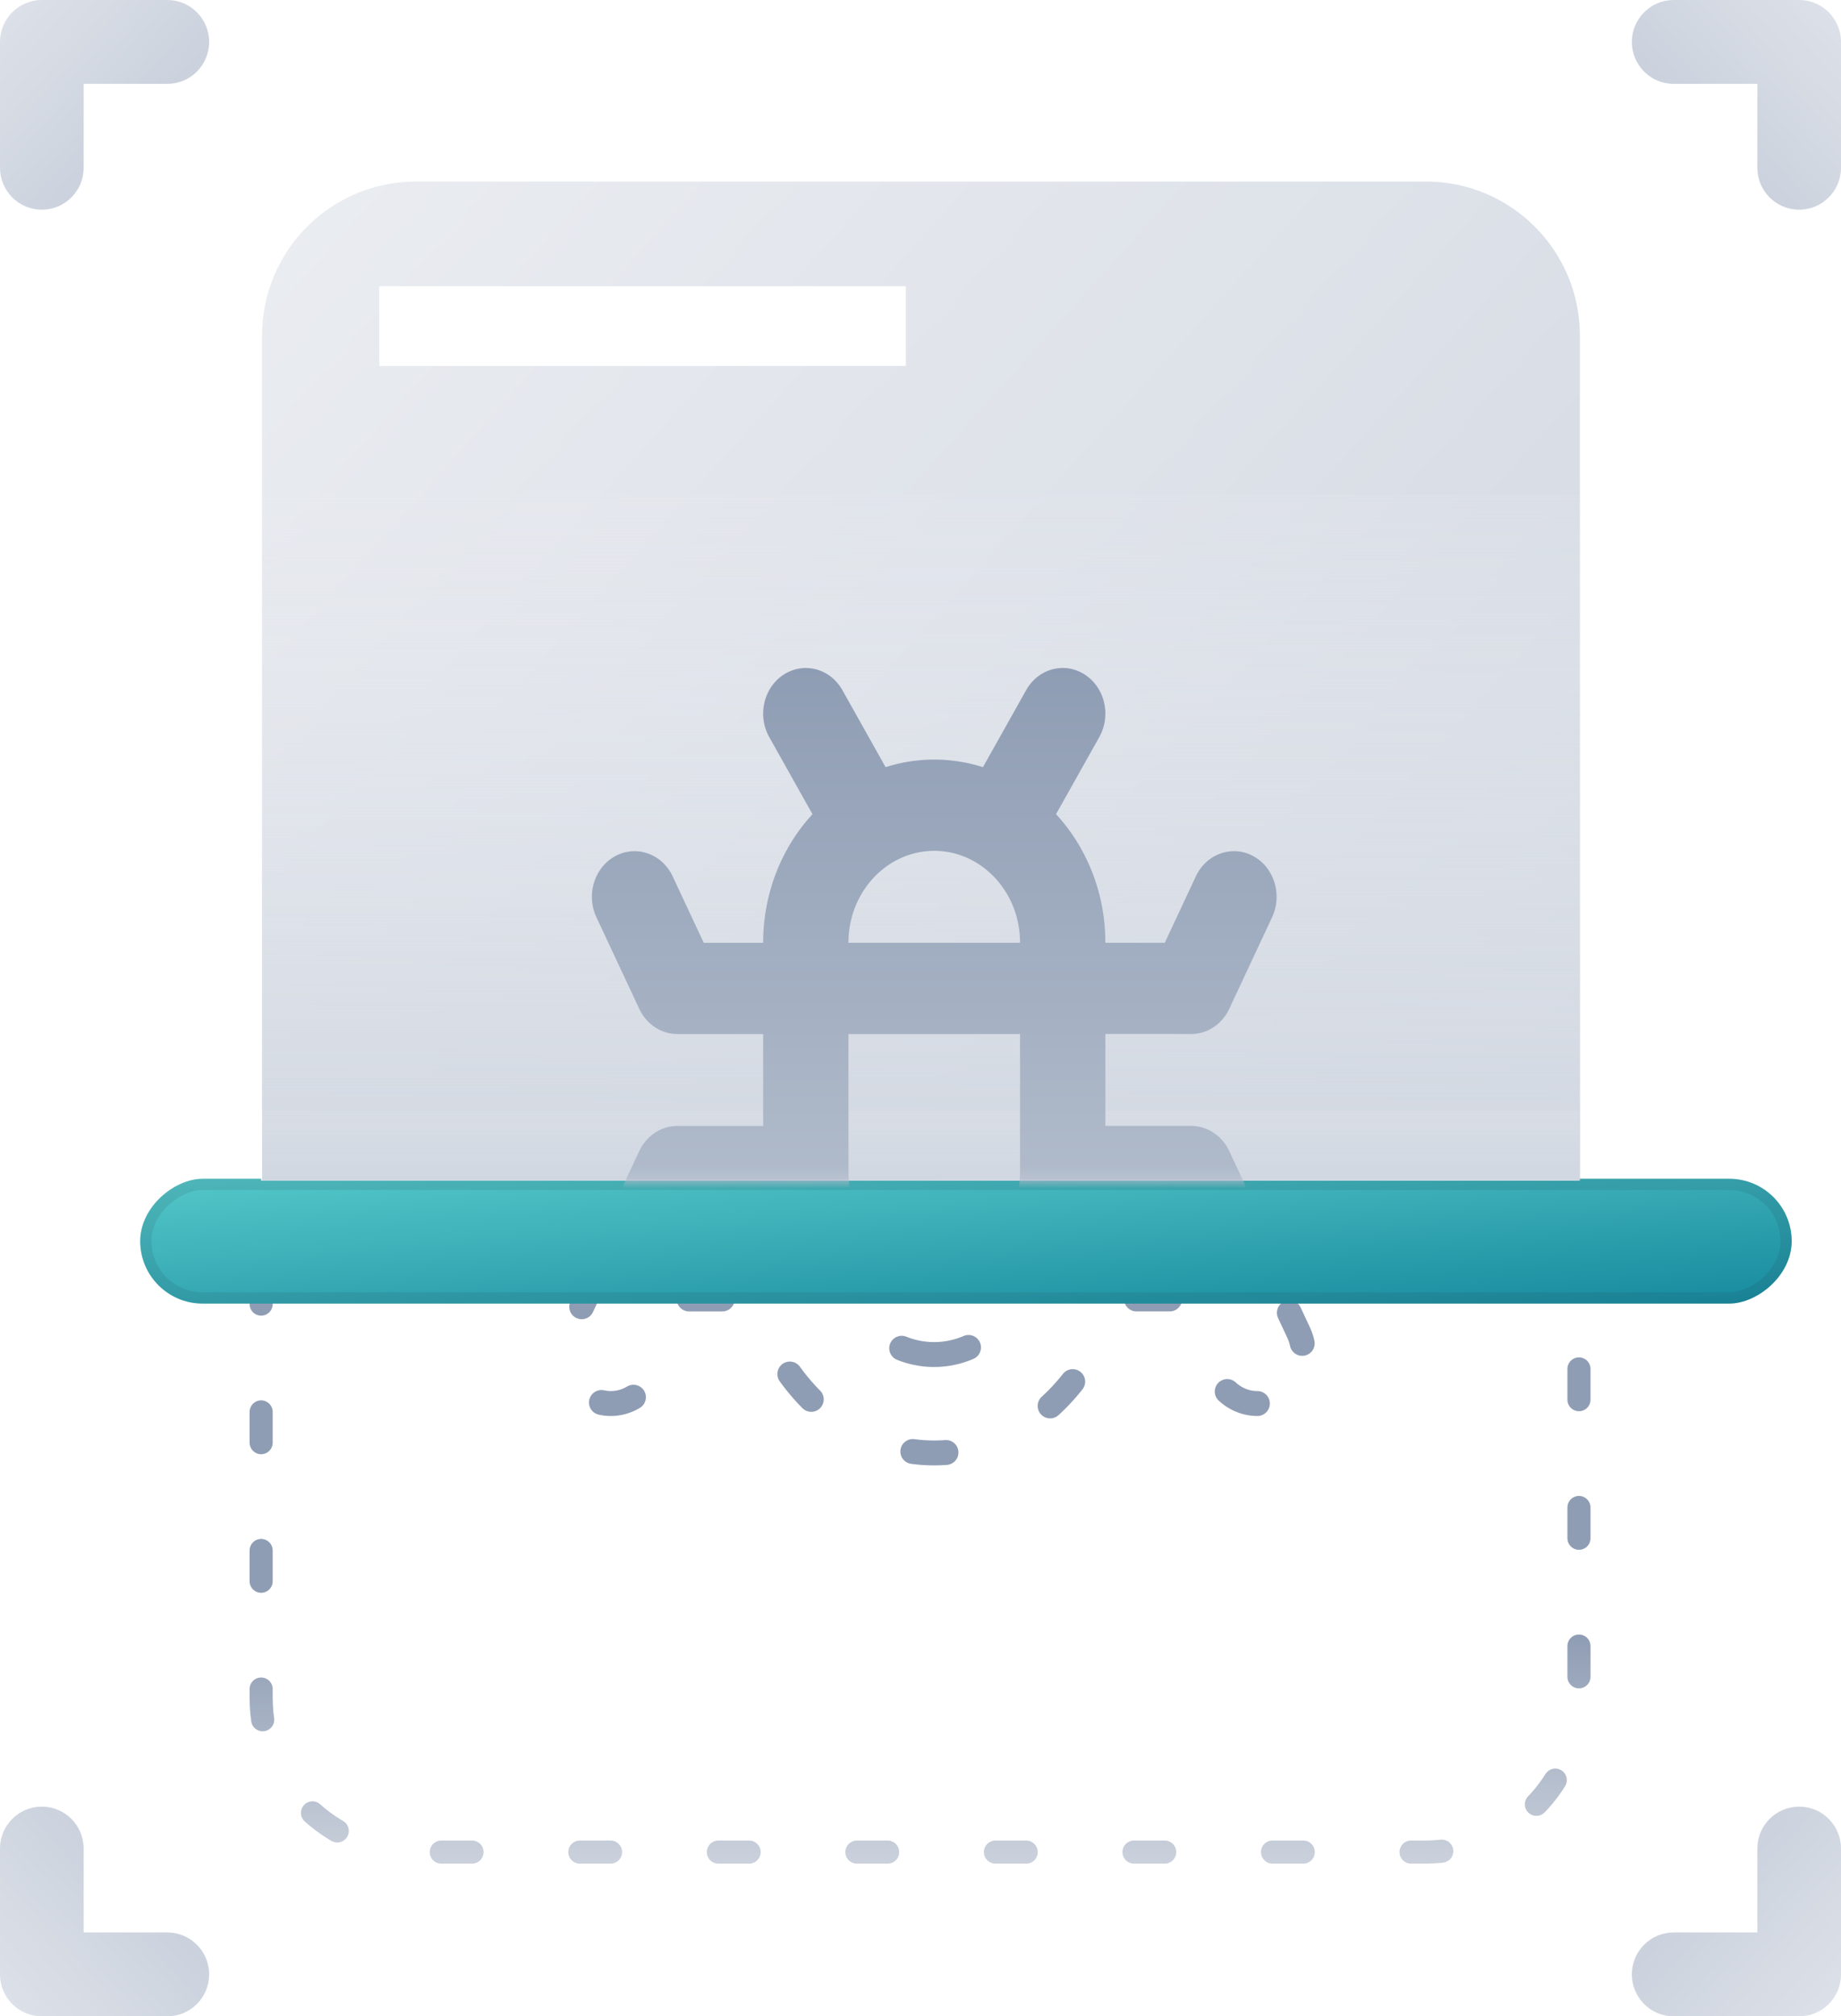 <svg width="179" height="196" fill="none" xmlns="http://www.w3.org/2000/svg">
  <g clip-path="url(#clip0)">
    <mask id="mask0" mask-type="alpha" maskUnits="userSpaceOnUse" x="48" y="117" width="86" height="52">
      <path fill="#C4C4C4" d="M48.14 117.861h85.692v50.64h-85.692z"/>
    </mask>
    <g mask="url(#mask0)">
      <path clip-rule="evenodd" d="M122.255 136.433c-1.64 0-3.22-.969-4.001-2.643l-3.256-7.523-6.798.001c-1.991 8.273-9.027 14.967-17.375 14.967s-15.384-6.694-17.375-14.967h-6.798l-3.256 7.522c-.781 1.674-2.361 2.643-4.001 2.643-3.3 0-5.489-3.73-3.998-6.922l4.49-9.603c.757-1.619 2.308-2.643 4.001-2.643h8.995l0-9.638h-8.995c-1.693 0-3.244-1.024-4.001-2.646l-4.49-9.601c-1.103-2.362-.209-5.235 2.001-6.418 2.209-1.18 4.895-.223 5.998 2.139l3.256 6.96c1.947 0 3.289.001 4.212.002 1.863.002 2.024.002 2.025-.011l-.006-.01c0-4.945 1.783-9.785 5.173-13.464l-4.535-8.082c-1.27-2.267-.584-5.203 1.532-6.561 2.117-1.361 4.866-.625 6.136 1.639l4.532 8.076a16.804 16.804 0 0110.208 0l4.532-8.076c1.27-2.264 4.016-3 6.136-1.639 2.116 1.358 2.802 4.295 1.532 6.562l-4.535 8.082c3.196 3.466 5.173 8.223 5.173 13.464l-.007.01c0 .013.167.012 2.01.011.925-.001 2.27-.002 4.228-.002l3.256-6.96c1.103-2.362 3.789-3.319 5.998-2.139 2.209 1.183 3.104 4.056 2.001 6.418l-4.49 9.6c-.758 1.623-2.308 2.647-4.001 2.647h-8.995v9.638h8.995c1.693 0 3.243 1.023 4.001 2.643l4.49 9.603c1.49 3.195-.698 6.922-3.998 6.922zM99.823 98.043c0-5.305-4.037-9.622-8.998-9.622-4.92 0-8.998 4.266-8.998 9.642 5.449 0 9.252.001 11.904.002h.021l1.013 0c4.763.001 5.062.001 5.063-.014l-.006-.007zM90.825 131.67c-4.955 0-8.989-4.308-8.998-9.607v-14.436h17.995v14.436c-.009 5.299-4.043 9.607-8.998 9.607z" stroke="#8F9DB4" stroke-width="2.422" stroke-linecap="round" stroke-linejoin="round" stroke-dasharray="3.23 11.3"/>
    </g>
    <mask id="mask1" mask-type="alpha" maskUnits="userSpaceOnUse" x="22" y="15" width="135" height="100">
      <path fill="#C4C4C4" d="M22.815 15.105h133.372v99.659H22.815z"/>
    </mask>
    <g mask="url(#mask1)">
      <path d="M40.45 177.3c-8.268 0-14.97-6.702-14.97-14.97V32.617c0-8.268 6.702-14.97 14.97-14.97h98.191c8.268 0 14.97 6.702 14.97 14.97V162.33c0 8.268-6.702 14.97-14.97 14.97H40.45z" fill="url(#paint0_linear)"/>
    </g>
    <mask id="mask2" mask-type="alpha" maskUnits="userSpaceOnUse" x="22" y="122" width="135" height="74">
      <path transform="rotate(-180 156.187 195.651)" fill="url(#paint1_linear)" d="M156.187 195.651h133.372v73.305H156.187z"/>
    </mask>
    <g mask="url(#mask2)">
      <path d="M138.552 20.384c8.267 0 14.97 6.702 14.97 14.97V165.067c0 8.268-6.703 14.97-14.97 14.97H40.361c-8.268 0-14.97-6.702-14.97-14.97V35.354c0-8.268 6.702-14.97 14.97-14.97h98.191z" stroke="#8F9DB4" stroke-width="2.245" stroke-linecap="round" stroke-linejoin="round" stroke-dasharray="2.99 10.48"/>
    </g>
    <g filter="url(#filter0_dii)">
      <rect x="169.833" y="110.214" width="12.131" height="160.574" rx="6.066" transform="rotate(90 169.833 110.214)" fill="url(#paint2_linear)"/>
      <rect x="169.286" y="110.76" width="11.039" height="159.481" rx="5.519" transform="rotate(90 169.286 110.76)" stroke="#222E3A" stroke-opacity=".102" stroke-width="1.093"/>
    </g>
    <path fill="url(#paint3_linear)" d="M25.391 107.94h128.128v6.823H25.391z"/>
    <path transform="rotate(90 153.611 48.041)" fill="url(#paint4_linear)" d="M153.611 48.041h66.723v128.131H153.611z"/>
    <mask id="mask3" mask-type="alpha" maskUnits="userSpaceOnUse" x="51" y="53" width="80" height="62">
      <path fill="#C4C4C4" d="M51.261 53.406h79.451v61.357H51.261z"/>
    </mask>
    <g mask="url(#mask3)">
      <path fill-rule="evenodd" clip-rule="evenodd" d="M119.977 127.223c-1.52 0-2.985-.899-3.709-2.451l-3.019-6.974h-6.302c-1.847 7.671-8.37 13.877-16.11 13.877-7.74 0-14.263-6.206-16.11-13.877h-6.302l-3.019 6.975c-.724 1.552-2.189 2.45-3.71 2.45-3.06 0-5.089-3.458-3.707-6.417l4.163-8.904c.702-1.502 2.139-2.451 3.71-2.451h8.34v-8.936h-8.34c-1.57 0-3.007-.949-3.71-2.454l-4.163-8.901c-1.023-2.191-.193-4.854 1.855-5.951 2.048-1.094 4.539-.207 5.562 1.984l3.019 6.453c1.806 0 3.049.001 3.905.002 1.727.001 1.877.002 1.878-.01l-.006-.009c0-4.585 1.653-9.072 4.796-12.484l-4.204-7.494c-1.178-2.102-.542-4.824 1.421-6.084 1.963-1.262 4.511-.579 5.689 1.519l4.202 7.488a15.581 15.581 0 019.465 0l4.202-7.488c1.178-2.099 3.723-2.782 5.689-1.52 1.962 1.259 2.598 3.982 1.421 6.084l-4.205 7.494c2.963 3.213 4.796 7.624 4.796 12.484l-.007.009c.001.012.155.011 1.865.01.857-.001 2.104-.002 3.919-.002l3.019-6.453c1.023-2.191 3.513-3.077 5.561-1.984 2.049 1.097 2.878 3.76 1.855 5.951l-4.163 8.901c-.702 1.505-2.139 2.454-3.709 2.454h-8.34v8.936h8.34c1.57 0 3.007.949 3.709 2.45l4.163 8.904c1.382 2.962-.647 6.418-3.707 6.418zM99.179 91.629c0-4.919-3.743-8.921-8.342-8.921-4.562 0-8.342 3.956-8.342 8.939 5.053 0 8.578.001 11.037.002h.019l.94 0c4.416.001 4.694 0 4.694-.013l-.005-.007zm-8.342 31.178c-4.594 0-8.334-3.994-8.342-8.907v-13.385h16.685l-0 13.385c-.008 4.913-3.748 8.907-8.342 8.907z" fill="url(#paint5_linear)"/>
    </g>
    <g filter="url(#filter1_ii)">
      <path d="M20.335 4.077C20.335 1.825 18.514 0 16.268 0H4.067C1.821 0 0 1.825 0 4.077v12.23c0 2.252 1.821 4.077 4.067 4.077 2.246 0 4.067-1.825 4.067-4.077V8.154h8.134c2.246 0 4.067-1.825 4.067-4.077z" fill="url(#paint6_linear)"/>
    </g>
    <g filter="url(#filter2_ii)">
      <path d="M158.665 191.923c0 2.252 1.821 4.077 4.067 4.077h12.201c2.246 0 4.067-1.825 4.067-4.077v-12.23c0-2.252-1.821-4.077-4.067-4.077-2.246 0-4.067 1.825-4.067 4.077v8.153h-8.134c-2.246 0-4.067 1.826-4.067 4.077z" fill="url(#paint7_linear)"/>
    </g>
    <g filter="url(#filter3_ii)">
      <path d="M158.665 4.077c0-2.252 1.821-4.077 4.067-4.077h12.201C177.179 0 179 1.825 179 4.077v12.23c0 2.252-1.821 4.077-4.067 4.077-2.246 0-4.067-1.825-4.067-4.077V8.154h-8.134c-2.246 0-4.067-1.825-4.067-4.077z" fill="url(#paint8_linear)"/>
    </g>
    <g filter="url(#filter4_ii)">
      <path d="M20.335 191.923c0 2.252-1.821 4.077-4.067 4.077H4.067C1.821 196 0 194.175 0 191.923v-12.23c0-2.252 1.821-4.077 4.067-4.077 2.246 0 4.067 1.825 4.067 4.077v8.153h8.134c2.246 0 4.067 1.826 4.067 4.077z" fill="url(#paint9_linear)"/>
    </g>
    <path fill="#fff" d="M36.876 27.825h51.201v7.744H36.876z"/>
  </g>
  <defs>
    <linearGradient id="paint0_linear" x1="25.48" y1="3.441" x2="153.891" y2="119.089" gradientUnits="userSpaceOnUse">
      <stop stop-color="#ECEEF2"/>
      <stop offset="1" stop-color="#D1D7E1"/>
    </linearGradient>
    <linearGradient id="paint1_linear" x1="254.981" y1="232.303" x2="254.981" y2="190.685" gradientUnits="userSpaceOnUse">
      <stop stop-color="#C4C4C4"/>
      <stop offset="1" stop-color="#C4C4C4" stop-opacity="0"/>
    </linearGradient>
    <linearGradient id="paint2_linear" x1="169.833" y1="270.788" x2="192.668" y2="269.251" gradientUnits="userSpaceOnUse">
      <stop stop-color="#54C7C9"/>
      <stop offset="1" stop-color="#178A9E"/>
    </linearGradient>
    <linearGradient id="paint3_linear" x1="89.455" y1="107.94" x2="89.455" y2="104.729" gradientUnits="userSpaceOnUse">
      <stop stop-color="#fff"/>
      <stop offset="1" stop-color="#fff" stop-opacity="0"/>
    </linearGradient>
    <linearGradient id="paint4_linear" x1="144.827" y1="73.015" x2="220.334" y2="73.015" gradientUnits="userSpaceOnUse">
      <stop stop-color="#ECEEF2" stop-opacity="0"/>
      <stop offset="1" stop-color="#D1D7E1"/>
    </linearGradient>
    <linearGradient id="paint5_linear" x1="90.837" y1="64.934" x2="90.837" y2="148.964" gradientUnits="userSpaceOnUse">
      <stop stop-color="#8F9DB4"/>
      <stop offset=".667" stop-color="#B4BECD"/>
      <stop offset=".83" stop-color="#C7CEDA" stop-opacity="0"/>
    </linearGradient>
    <linearGradient id="paint6_linear" x1="-23.541" y1="-8.037" x2="10.242" y2="22.85" gradientUnits="userSpaceOnUse">
      <stop stop-color="#F4F5F8"/>
      <stop offset="1" stop-color="#C7CEDA"/>
    </linearGradient>
    <linearGradient id="paint7_linear" x1="202.541" y1="204.037" x2="168.758" y2="173.15" gradientUnits="userSpaceOnUse">
      <stop stop-color="#F4F5F8"/>
      <stop offset="1" stop-color="#C7CEDA"/>
    </linearGradient>
    <linearGradient id="paint8_linear" x1="202.541" y1="-8.037" x2="168.758" y2="22.85" gradientUnits="userSpaceOnUse">
      <stop stop-color="#F4F5F8"/>
      <stop offset="1" stop-color="#C7CEDA"/>
    </linearGradient>
    <linearGradient id="paint9_linear" x1="-23.541" y1="204.037" x2="10.242" y2="173.15" gradientUnits="userSpaceOnUse">
      <stop stop-color="#F4F5F8"/>
      <stop offset="1" stop-color="#C7CEDA"/>
    </linearGradient>
    <filter id="filter0_dii" x="4.888" y="105.842" width="178.06" height="29.618" filterUnits="userSpaceOnUse" color-interpolation-filters="sRGB">
      <feFlood flood-opacity="0" result="BackgroundImageFix"/>
      <feColorMatrix in="SourceAlpha" type="matrix" values="0 0 0 0 0 0 0 0 0 0 0 0 0 0 0 0 0 0 127 0"/>
      <feOffset dx="4.372" dy="4.372"/>
      <feGaussianBlur stdDeviation="4.372"/>
      <feColorMatrix type="matrix" values="0 0 0 0 0.122 0 0 0 0 0.235 0 0 0 0 0.416 0 0 0 0.25 0"/>
      <feBlend mode="normal" in2="BackgroundImageFix" result="effect1_dropShadow"/>
      <feBlend mode="normal" in="SourceGraphic" in2="effect1_dropShadow" result="shape"/>
      <feColorMatrix in="SourceAlpha" type="matrix" values="0 0 0 0 0 0 0 0 0 0 0 0 0 0 0 0 0 0 127 0" result="hardAlpha"/>
      <feOffset dx="2.186" dy="2.186"/>
      <feGaussianBlur stdDeviation="4.372"/>
      <feComposite in2="hardAlpha" operator="arithmetic" k2="-1" k3="1"/>
      <feColorMatrix type="matrix" values="0 0 0 0 1 0 0 0 0 1 0 0 0 0 1 0 0 0 0.25 0"/>
      <feBlend mode="normal" in2="shape" result="effect2_innerShadow"/>
      <feColorMatrix in="SourceAlpha" type="matrix" values="0 0 0 0 0 0 0 0 0 0 0 0 0 0 0 0 0 0 127 0" result="hardAlpha"/>
      <feOffset dx="-2.186" dy="-2.186"/>
      <feGaussianBlur stdDeviation="4.372"/>
      <feComposite in2="hardAlpha" operator="arithmetic" k2="-1" k3="1"/>
      <feColorMatrix type="matrix" values="0 0 0 0 0.122 0 0 0 0 0.235 0 0 0 0 0.416 0 0 0 0.5 0"/>
      <feBlend mode="normal" in2="effect2_innerShadow" result="effect3_innerShadow"/>
    </filter>
    <filter id="filter1_ii" x="-4.514" y="-4.513" width="29.362" height="29.411" filterUnits="userSpaceOnUse" color-interpolation-filters="sRGB">
      <feFlood flood-opacity="0" result="BackgroundImageFix"/>
      <feBlend mode="normal" in="SourceGraphic" in2="BackgroundImageFix" result="shape"/>
      <feColorMatrix in="SourceAlpha" type="matrix" values="0 0 0 0 0 0 0 0 0 0 0 0 0 0 0 0 0 0 127 0" result="hardAlpha"/>
      <feOffset dx="-4.514" dy="-4.514"/>
      <feGaussianBlur stdDeviation="4.514"/>
      <feComposite in2="hardAlpha" operator="arithmetic" k2="-1" k3="1"/>
      <feColorMatrix type="matrix" values="0 0 0 0 0.122 0 0 0 0 0.235 0 0 0 0 0.416 0 0 0 0.25 0"/>
      <feBlend mode="normal" in2="shape" result="effect1_innerShadow"/>
      <feColorMatrix in="SourceAlpha" type="matrix" values="0 0 0 0 0 0 0 0 0 0 0 0 0 0 0 0 0 0 127 0" result="hardAlpha"/>
      <feOffset dx="4.514" dy="4.514"/>
      <feGaussianBlur stdDeviation="4.514"/>
      <feComposite in2="hardAlpha" operator="arithmetic" k2="-1" k3="1"/>
      <feColorMatrix type="matrix" values="0 0 0 0 1 0 0 0 0 1 0 0 0 0 1 0 0 0 0.5 0"/>
      <feBlend mode="normal" in2="effect1_innerShadow" result="effect2_innerShadow"/>
    </filter>
    <filter id="filter2_ii" x="154.152" y="171.102" width="29.362" height="29.411" filterUnits="userSpaceOnUse" color-interpolation-filters="sRGB">
      <feFlood flood-opacity="0" result="BackgroundImageFix"/>
      <feBlend mode="normal" in="SourceGraphic" in2="BackgroundImageFix" result="shape"/>
      <feColorMatrix in="SourceAlpha" type="matrix" values="0 0 0 0 0 0 0 0 0 0 0 0 0 0 0 0 0 0 127 0" result="hardAlpha"/>
      <feOffset dx="-4.514" dy="-4.514"/>
      <feGaussianBlur stdDeviation="4.514"/>
      <feComposite in2="hardAlpha" operator="arithmetic" k2="-1" k3="1"/>
      <feColorMatrix type="matrix" values="0 0 0 0 0.122 0 0 0 0 0.235 0 0 0 0 0.416 0 0 0 0.25 0"/>
      <feBlend mode="normal" in2="shape" result="effect1_innerShadow"/>
      <feColorMatrix in="SourceAlpha" type="matrix" values="0 0 0 0 0 0 0 0 0 0 0 0 0 0 0 0 0 0 127 0" result="hardAlpha"/>
      <feOffset dx="4.514" dy="4.514"/>
      <feGaussianBlur stdDeviation="4.514"/>
      <feComposite in2="hardAlpha" operator="arithmetic" k2="-1" k3="1"/>
      <feColorMatrix type="matrix" values="0 0 0 0 1 0 0 0 0 1 0 0 0 0 1 0 0 0 0.5 0"/>
      <feBlend mode="normal" in2="effect1_innerShadow" result="effect2_innerShadow"/>
    </filter>
    <filter id="filter3_ii" x="154.152" y="-4.513" width="29.362" height="29.411" filterUnits="userSpaceOnUse" color-interpolation-filters="sRGB">
      <feFlood flood-opacity="0" result="BackgroundImageFix"/>
      <feBlend mode="normal" in="SourceGraphic" in2="BackgroundImageFix" result="shape"/>
      <feColorMatrix in="SourceAlpha" type="matrix" values="0 0 0 0 0 0 0 0 0 0 0 0 0 0 0 0 0 0 127 0" result="hardAlpha"/>
      <feOffset dx="-4.514" dy="-4.514"/>
      <feGaussianBlur stdDeviation="4.514"/>
      <feComposite in2="hardAlpha" operator="arithmetic" k2="-1" k3="1"/>
      <feColorMatrix type="matrix" values="0 0 0 0 0.122 0 0 0 0 0.235 0 0 0 0 0.416 0 0 0 0.25 0"/>
      <feBlend mode="normal" in2="shape" result="effect1_innerShadow"/>
      <feColorMatrix in="SourceAlpha" type="matrix" values="0 0 0 0 0 0 0 0 0 0 0 0 0 0 0 0 0 0 127 0" result="hardAlpha"/>
      <feOffset dx="4.514" dy="4.514"/>
      <feGaussianBlur stdDeviation="4.514"/>
      <feComposite in2="hardAlpha" operator="arithmetic" k2="-1" k3="1"/>
      <feColorMatrix type="matrix" values="0 0 0 0 1 0 0 0 0 1 0 0 0 0 1 0 0 0 0.5 0"/>
      <feBlend mode="normal" in2="effect1_innerShadow" result="effect2_innerShadow"/>
    </filter>
    <filter id="filter4_ii" x="-4.514" y="171.102" width="29.362" height="29.411" filterUnits="userSpaceOnUse" color-interpolation-filters="sRGB">
      <feFlood flood-opacity="0" result="BackgroundImageFix"/>
      <feBlend mode="normal" in="SourceGraphic" in2="BackgroundImageFix" result="shape"/>
      <feColorMatrix in="SourceAlpha" type="matrix" values="0 0 0 0 0 0 0 0 0 0 0 0 0 0 0 0 0 0 127 0" result="hardAlpha"/>
      <feOffset dx="-4.514" dy="-4.514"/>
      <feGaussianBlur stdDeviation="4.514"/>
      <feComposite in2="hardAlpha" operator="arithmetic" k2="-1" k3="1"/>
      <feColorMatrix type="matrix" values="0 0 0 0 0.122 0 0 0 0 0.235 0 0 0 0 0.416 0 0 0 0.25 0"/>
      <feBlend mode="normal" in2="shape" result="effect1_innerShadow"/>
      <feColorMatrix in="SourceAlpha" type="matrix" values="0 0 0 0 0 0 0 0 0 0 0 0 0 0 0 0 0 0 127 0" result="hardAlpha"/>
      <feOffset dx="4.514" dy="4.514"/>
      <feGaussianBlur stdDeviation="4.514"/>
      <feComposite in2="hardAlpha" operator="arithmetic" k2="-1" k3="1"/>
      <feColorMatrix type="matrix" values="0 0 0 0 1 0 0 0 0 1 0 0 0 0 1 0 0 0 0.5 0"/>
      <feBlend mode="normal" in2="effect1_innerShadow" result="effect2_innerShadow"/>
    </filter>
    <clipPath id="clip0">
      <path fill="#fff" d="M0 0h179v196H0z"/>
    </clipPath>
  </defs>
</svg>
